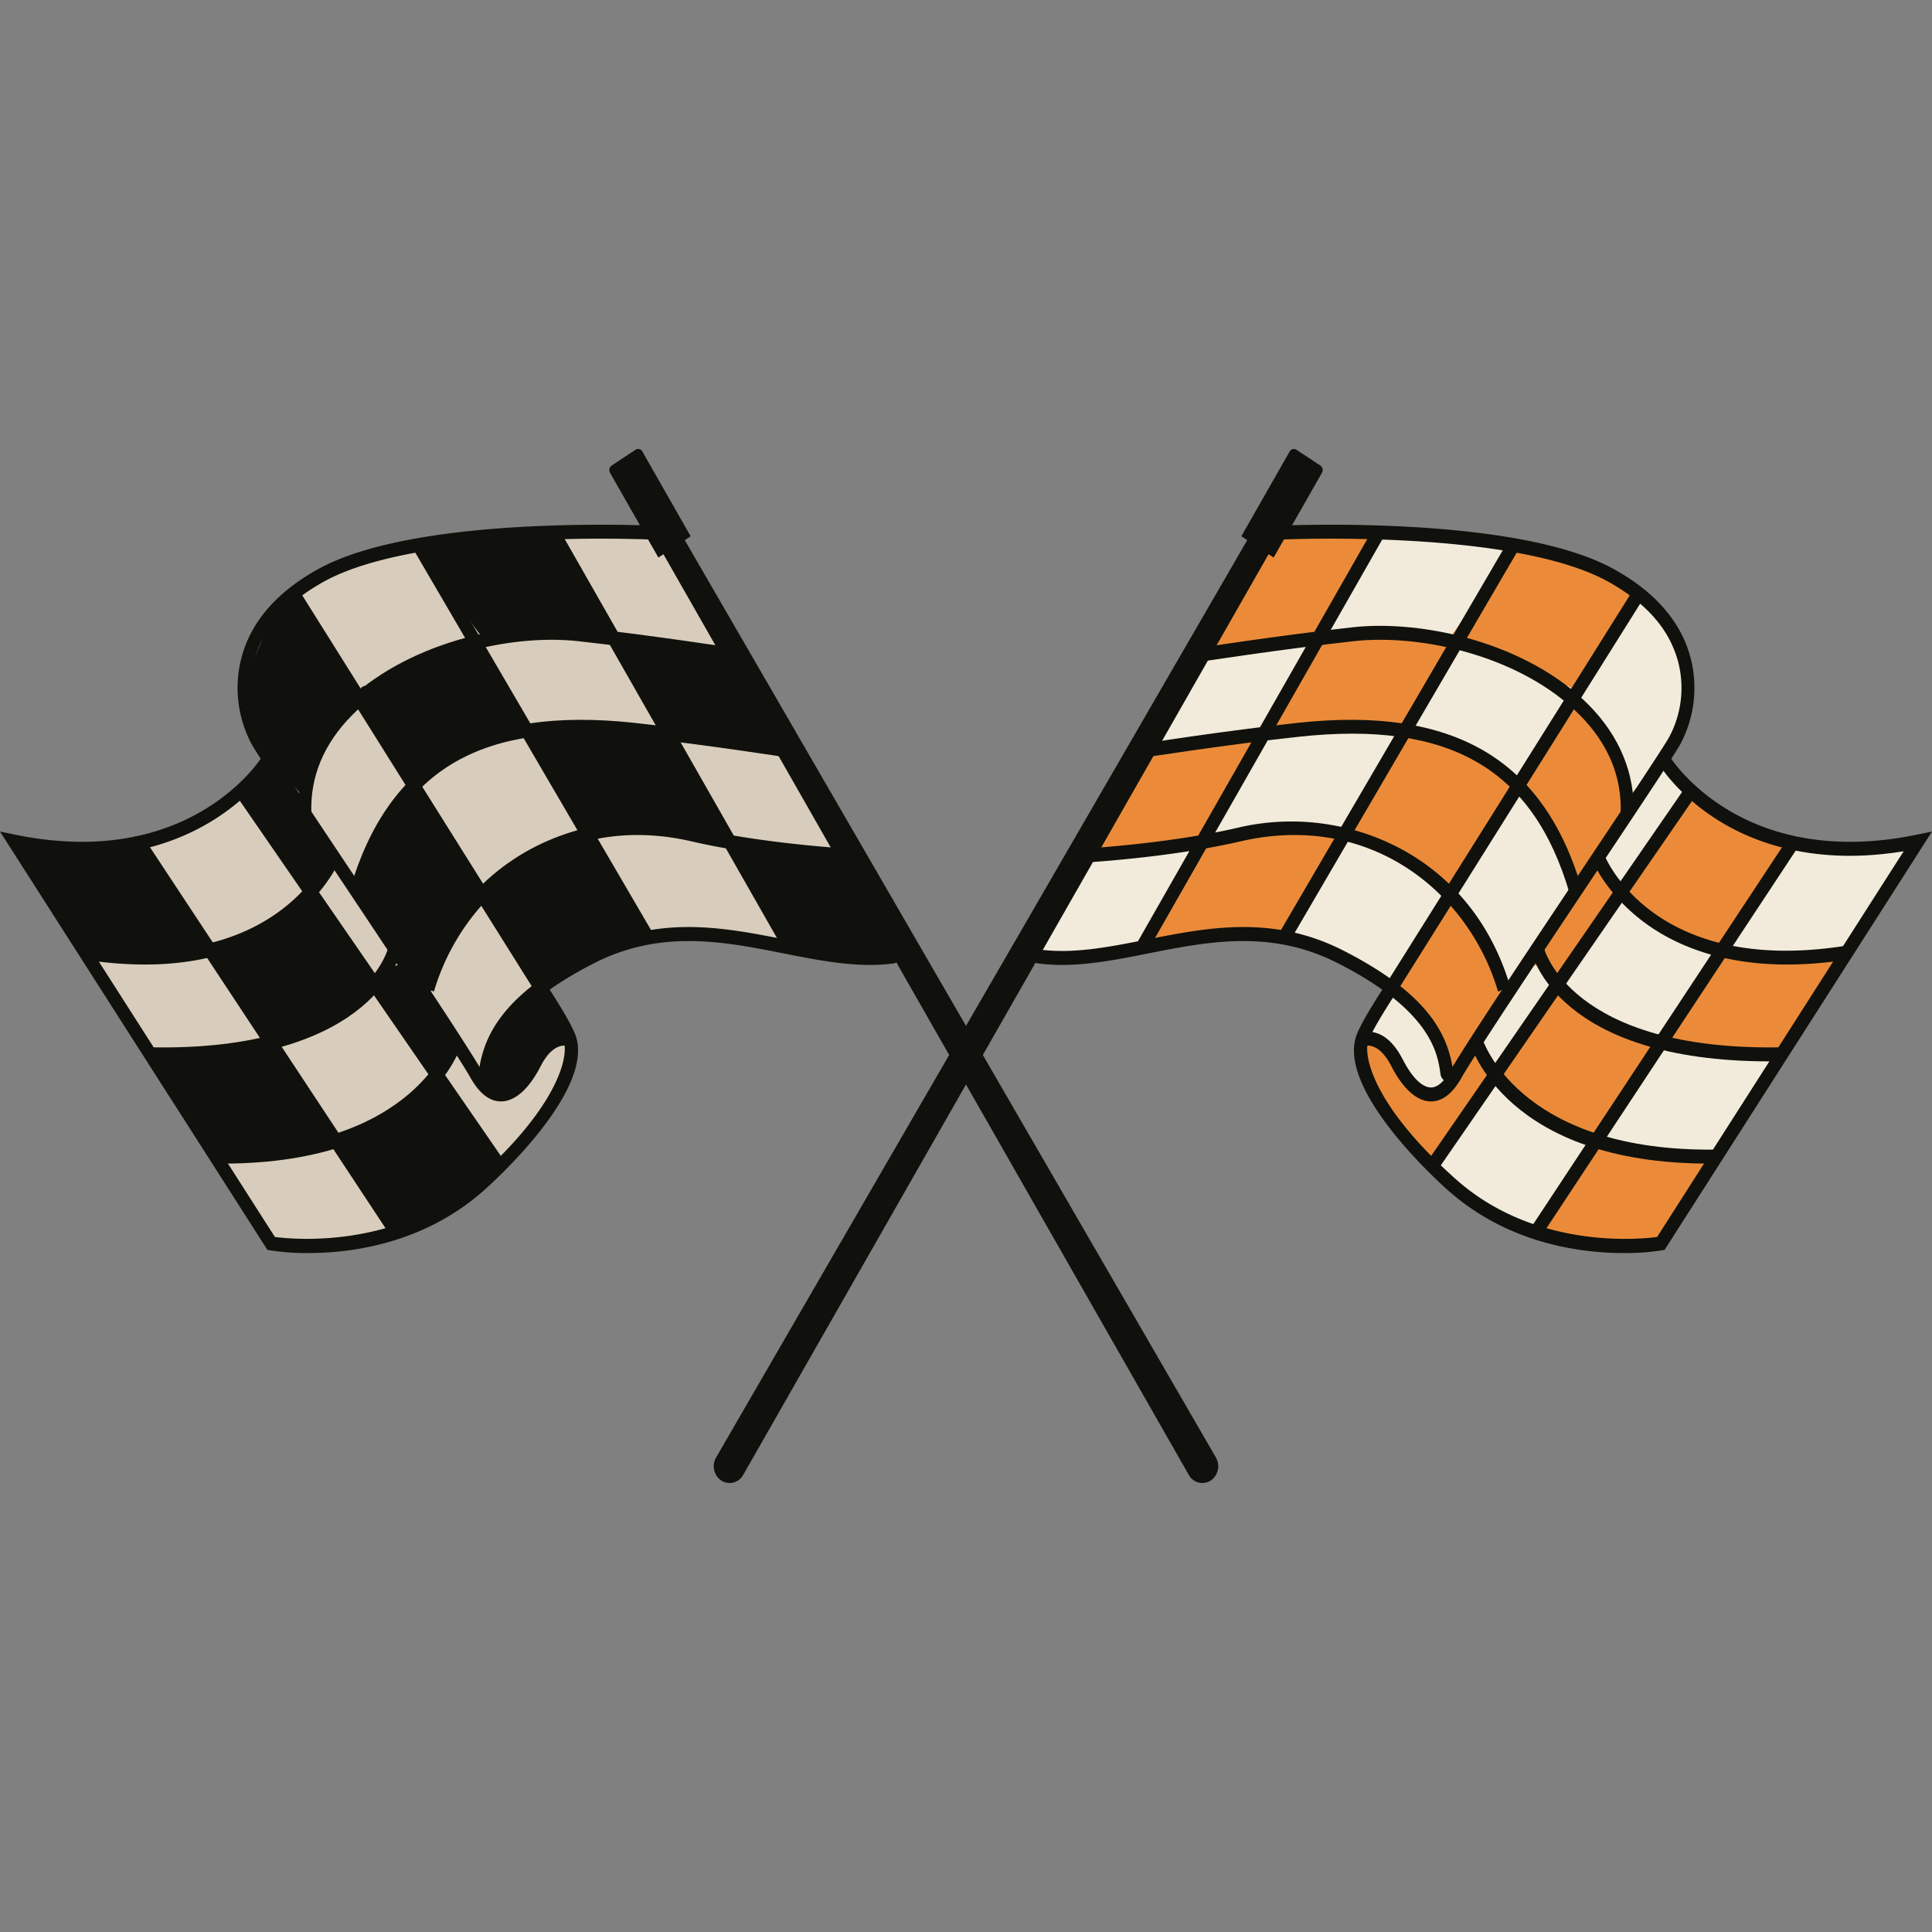 <?xml version="1.0" encoding="UTF-8"?> <svg xmlns="http://www.w3.org/2000/svg" viewBox="0 0 600 600"><rect x="0" y="0" width="600" height="600" fill="#808080" stroke="none"/> <title>Монтажная область 3312</title> <g id="e372aa4e-9fd6-415a-b801-262d4a076117" data-name="Слой 3"> <path d="M315.821,300.868l80.756-136.786s77.503,1.047,94.908,10.668,32.564,20.419,32.259,33.271-10.191,25.304-4.71,31.116l30.318,22.117,45.197,1.697-78.761,123.216s-31.532,5.888-48.966-6.856-39.968-34.78-43.358-48.054,8.58-24.351,8.58-24.351-23.656-19.749-46.163-16.807-33.453,6.342-46.772,6.797A86.158,86.158,0,0,0,315.821,300.868Z" style="fill:#eb8b39"></path> <path d="M556.152,262.679,533.853,294.26c12.105,4.863,25.492,3.639,38.346,2.234a6.366,6.366,0,0,0,2.894-.799,7.143,7.143,0,0,0,2.008-2.51q9.2-15.905,18.362-31.834a72.539,72.539,0,0,1-39.998.452l2.854-2.268" style="fill:#f2ebdb"></path> <path d="M494.763,355.087c10.744,3.796,22.255,4.007,33.561,4.182a8.621,8.621,0,0,0,4.173-.633c1.506-.783,2.486-2.367,3.393-3.878l16.653-27.764c-1.056,1.76-12.354.453-14.305.329a83.606,83.606,0,0,1-14.67-2.255c-3.555-.875-6.241-2.344-8.998.785-3.259,3.698-5.955,8.344-8.77,12.438Q500.115,346.56,494.763,355.087Z" style="fill:#f2ebdb"></path> <path d="M485.337,302.401l-2.195,3.916,19.742-27.617c.143-.2.29-.475.159-.684s-.511.13-.293.222c10.699,4.525,20.219,13.91,31.321,17.12A154.15,154.15,0,0,1,515.202,322.967a3.426,3.426,0,0,1-1.503,1.194,3.17,3.17,0,0,1-2.011-.319A95.203,95.203,0,0,1,485.684,308.204a7.657,7.657,0,0,1-2.124-2.41C483.083,304.803,484.638,303.225,485.337,302.401Z" style="fill:#f2ebdb"></path> <path d="M504.294,274.165c-.585.816-1.334,1.716-2.289,1.645a2.707,2.707,0,0,1-1.695-1.139,17.998,17.998,0,0,1-3.057-5.197,6.382,6.382,0,0,1-.515-3.372,7.339,7.339,0,0,1,1.299-2.679q9.089-13.584,18.569-26.86a1.19,1.19,0,0,1,.399-.404c.473-.234.96.271,1.27.721,1.332,1.935,5.896,6.558,5.888,8.972-.009,2.573-4.489,6.874-5.927,8.878C513.59,261.207,508.857,267.622,504.294,274.165Z" style="fill:#f2ebdb"></path> <path d="M465.646,333.663l-5.835-5.538a4.391,4.391,0,0,1-1.428-2.011,4.328,4.328,0,0,1,.33-2.458c1.681-4.664,4.639-8.643,7.552-12.542,2.254-3.016,5.678-10.044,9.256-11.199,2.699-.871,7.079,2.865,7.49,5.759.495,3.489-5.794,11.212-7.656,14.146Q470.806,326.983,465.646,333.663Z" style="fill:#f2ebdb"></path> <path d="M448.535,356.012c-1.575,2.147-3.233,4.958-2.113,7.414a6.956,6.956,0,0,0,2.072,2.35A122.585,122.585,0,0,0,472.713,381.41a3.358,3.358,0,0,0,1.359.435,3.099,3.099,0,0,0,1.621-.576c4.036-2.455,6.921-6.574,9.686-10.578,3.336-4.829,6.7-9.712,8.944-15.224a1.726,1.726,0,0,0,.144-1.343,1.555,1.555,0,0,0-.694-.622c-9.211-5.315-17.954-11.351-26.93-17.083-4.126-2.635-5.869,2.636-8.342,6.006Z" style="fill:#f2ebdb"></path> <path d="M435.929,332.013c1.042,1.873,1.931,3.904,3.426,5.38a7.601,7.601,0,0,0,10.694-.253,3.054,3.054,0,0,0,.854-1.503,3.799,3.799,0,0,0-.28-1.822A62.066,62.066,0,0,0,435.471,309.332a4.034,4.034,0,0,0-2.732-1.509c-1.158.044-2.057,1.071-2.758,2.064-2.008,2.843-5.832,8.175-3.391,11.665,1.06,1.516,3.083,2.523,4.371,3.809A30.106,30.106,0,0,1,435.929,332.013Z" style="fill:#f2ebdb"></path> <path d="M471.048,245.392Q460.976,259.628,451.96,274.683a3.814,3.814,0,0,0-.669,1.699,3.899,3.899,0,0,0,1.397,2.669c4.841,5.215,8.99,11.397,10.877,18.484,1.053,3.955,1.419,8.214,3.392,11.738l18.067-26.104a22.076,22.076,0,0,0,2.905-5.127c2.009-5.707-.689-11.965-3.322-17.37-2.57-5.275-5.339-10.788-10.004-13.992a19.675,19.675,0,0,1-3.228-2.343,4.136,4.136,0,0,1-1.228-3.769" style="fill:#f2ebdb"></path> <path d="M503.62,192.703,489.411,216.169c10.422,7.002,16.309,21.071,14.274,34.111,4.143-5.508,9.008-10.368,12.952-16.043S523.631,221.766,523.341,214.686c-.222-5.415-2.36-10.499-4.511-15.399a40.806,40.806,0,0,0-4.599-8.524c-1.098-1.435-4.819-5.652-6.872-4.927C505.889,186.355,504.532,191.196,503.62,192.703Z" style="fill:#f2ebdb"></path> <path d="M436.594,227.192a69.938,69.938,0,0,1,30.198,14.148c.967.777,2.035,1.621,3.24,1.535,1.407-.1,2.437-1.417,3.278-2.635a227.243,227.243,0,0,0,13.782-22.695c.614-1.158,1.238-2.507.835-3.768-.309-.968-4.121-1.278-4.92-1.834-7.958-5.538-14.004-9.709-23.334-11.506-8.067-1.553-10.169,4.003-14.234,10.576A172.617,172.617,0,0,0,436.594,227.192Z" style="fill:#f2ebdb"></path> <path d="M413.253,189.89a26.908,26.908,0,0,0-3.811,8.335,63.94,63.94,0,0,1,40.672-.059q10.627-14.287,19.878-29.68c-.217.362-10.952-2.151-12.185-2.305a98.215,98.215,0,0,0-25.954.227c-1.783.254-3.898.224-5.266,1.437-1.595,1.414-2.821,4.667-3.958,6.546Z" style="fill:#f2ebdb"></path> <path d="M374.022,201.823q-6.919,10.575-13.82,21.165c-1.857,2.849-3.764,5.833-4.259,9.272a139.525,139.525,0,0,0,35.471-4.809,178.4,178.4,0,0,0,18.496-30.739l-22.943,4.933c-3.583.77-7.17,1.542-10.681,2.629" style="fill:#f2ebdb"></path> <path d="M318.918,297.352a119.955,119.955,0,0,0,32.068-3.034,8.789,8.789,0,0,0,3.641-1.481,10.102,10.102,0,0,0,2.182-2.893q7.941-13.661,15.77-27.396c-.655,1.149-12.49.651-14.218.797-4.925.417-9.818,1.047-14.721,1.686-3.767.491-5.46.564-7.81,3.965-2.962,4.286-6.07,8.456-9.009,12.76C323.553,286.543,320.557,291.634,318.918,297.352Z" style="fill:#f2ebdb"></path> <path d="M377.169,255.494c-.692,1.327-1.382,2.967-.689,4.294.737,1.411,2.549,1.551,4.049,1.438,11.367-.856,22.86-6.16,33.8-2.728a3.52,3.52,0,0,0,2.1.244,3.593,3.593,0,0,0,1.668-1.623q10.012-15.285,19.178-31.185c-1.426-1.185-3.413-1.065-5.207-.889l-29.203,2.861c-3.147.308-7.165.295-10.055,1.819-2.129,1.123-2.839,3.431-4.078,5.506C384.746,241.911,380.783,248.567,377.169,255.494Z" style="fill:#f2ebdb"></path> <path d="M400.815,289.712l-1.035,1.622,16.378-28.375c1.412-2.447,3.491-3.861,6.144-3.481s4.953,2.096,7.137,3.761l18.687,14.244a2.604,2.604,0,0,1,.807.838,2.884,2.884,0,0,1-.266,2.365A90.134,90.134,0,0,1,431.374,307.01C423.044,299.738,411.272,292.276,400.815,289.712Z" style="fill:#f2ebdb"></path> <path d="M451.121,336.272a5.244,5.244,0,0,1-1.12-.128,2.99,2.99,0,0,1-2.631-2.468c-.879-6.385-2.707-19.668-31.851-34.528-20.776-10.595-40.153-6.762-58.889-3.055-12.517,2.476-24.338,4.812-36.025,2.83l.627-4.281c11.008,1.866,22.502-.404,34.669-2.811,19.365-3.831,39.39-7.794,61.342,3.4,25.983,13.248,32.018,25.61,33.847,36.112,5.682-9.522,23.776-36.644,39.832-60.711,12.977-19.452,25.234-37.824,27.442-41.697a32.359,32.359,0,0,0,2.812-23.358c-2.598-10-9.938-18.404-21.814-24.978-6.98-3.864-16.96-6.954-29.663-9.183-32.213-5.651-71.482-3.865-71.874-3.846l-.179-4.33c.399-.018,40.07-1.826,72.701,3.899,13.119,2.301,23.501,5.534,30.857,9.606,12.913,7.147,20.937,16.455,23.85,27.664a37.131,37.131,0,0,1-3.257,26.791c-2.286,4.008-14.018,21.594-27.604,41.959-16.834,25.233-35.914,53.832-40.441,61.766A2.867,2.867,0,0,1,451.121,336.272Z" style="fill:#10110c"></path> <path d="M444.412,342.057c-.068,0-.136,0-.204-.002-4.273-.113-8.579-4.011-12.126-10.976-3.961-7.779-8.243-6.278-8.42-6.206l-1.447-4.044c.312-.131,7.661-3.104,13.399,8.167,2.787,5.473,5.956,8.654,8.694,8.726.03.001.062.001.093.001,2.011,0,4.002-1.703,5.919-5.066l3.433,2.266C451.054,339.658,447.912,342.057,444.412,342.057Z" style="fill:#10110c"></path> <path d="M554.978,299.546c-21.564,0-35.707-6.681-44.299-13.066-11.94-8.873-16.034-18.962-16.203-19.387l3.704-1.699-1.852.85,1.85-.855c.619,1.543,15.859,37.665,75.05,28.318l.584,4.287A120.595,120.595,0,0,1,554.978,299.546Z" style="fill:#10110c"></path> <path d="M549.638,329.621c-65.925,0-73.874-33.068-74.185-34.502l3.919-.998c.073.324,8.127,32.359,73.935,31.131l.069,4.334Q551.476,329.621,549.638,329.621Z" style="fill:#10110c"></path> <path d="M530.792,361.366c-63.007,0-73.996-36.331-74.437-37.895l3.85-1.268c.102.352,10.787,34.827,70.648,34.827.713,0,1.43-.004,2.158-.015l.051,4.334C532.3,361.361,531.539,361.366,530.792,361.366Z" style="fill:#10110c"></path> <polygon points="478.606 383.96 475.323 381.45 555.698 259.678 558.981 262.188 478.606 383.96" style="fill:#10110c"></polygon> <polygon points="446.365 363.488 443.13 360.907 523.683 244.08 526.918 246.662 446.365 363.488" style="fill:#10110c"></polygon> <path d="M504.258,389.146c-13.45,0-35.9-2.907-54.573-19.483-3.457-3.068-33.626-30.47-28.648-47.47,1.249-4.262,8.542-15.302,9.369-16.547l76.814-122.487,3.339,2.425L433.713,308.12c-2.177,3.276-7.94,12.32-8.836,15.376-1.488,5.085,2.315,20.582,27.37,42.824,24.491,21.74,56.813,18.569,62.386,17.831l76.569-119.786c-27.401,4.481-46.223-2.548-57.381-9.471-12.878-7.988-18.544-17.403-18.779-17.801l3.394-2.332c.213.36,22.003,35.699,76.753,24.473L600,258.247,516.959,388.158l-.848.149A74.175,74.175,0,0,1,504.258,389.146Z" style="fill:#10110c"></path> <polygon points="400.555 292.282 397.146 289.976 468.319 168.123 471.728 170.43 400.555 292.282" style="fill:#10110c"></polygon> <polygon points="356.467 295.233 353.034 292.967 426.44 164.217 429.873 166.483 356.467 295.233" style="fill:#10110c"></polygon> <path d="M465.232,307.932c-8.9-30.328-39.262-56.086-80.074-46.619-22.123,5.128-48.959,6.609-49.228,6.622l-.201-4.327c.265-.015,26.784-1.479,48.581-6.531a72.393,72.393,0,0,1,50.792,6.564c16.601,8.961,28.348,23.825,33.97,42.985Z" style="fill:#10110c"></path> <path d="M487.425,277.365c-11.336-38.625-37.222-53.613-83.927-48.572-22.307,2.405-48.55,6.524-48.813,6.565l-.584-4.287c.263-.042,26.595-4.176,48.996-6.591,48.3-5.208,76.314,11.187,88.168,51.579Z" style="fill:#10110c"></path> <path d="M507.323,252.847l-4.023-.185c.449-11.317-3.789-21.584-12.596-30.514-17.98-18.229-48.964-25.377-70.288-23.024-22.308,2.467-48.559,6.526-48.822,6.566l-.574-4.289c.263-.041,26.596-4.112,48.985-6.588,22.22-2.468,54.6,5.057,73.459,24.179C503.026,228.687,507.818,240.394,507.323,252.847Z" style="fill:#10110c"></path> <path d="M387.729,167.072,222.4,452.621a5.416,5.416,0,0,0,1.522,7.123h0a4.79,4.79,0,0,0,6.908-1.736l163.322-286.21" style="fill:#10110c"></path> <path d="M410.03,144.564l-7.401-4.888a1.478,1.478,0,0,0-2.117.546l-15.003,26.315,10.026,6.621,15.003-26.315A1.731,1.731,0,0,0,410.03,144.564Z" style="fill:#10110c"></path> <path d="M284.179,300.868,203.424,164.082s-77.503,1.047-94.908,10.668S75.952,195.169,76.256,208.021,86.448,233.325,80.966,239.137L50.648,261.255,5.451,262.952l78.761,123.216s31.532,5.888,48.966-6.856,39.968-34.78,43.358-48.054-8.58-24.351-8.58-24.351,23.656-19.749,46.163-16.807,33.453,6.342,46.772,6.797A86.158,86.158,0,0,1,284.179,300.868Z" style="fill:#d8cdbc"></path> <path d="M43.848,262.679,66.147,294.26c-12.105,4.863-25.492,3.639-38.346,2.234a6.366,6.366,0,0,1-2.894-.799,7.143,7.143,0,0,1-2.008-2.51q-9.2-15.905-18.362-31.834a72.539,72.539,0,0,0,39.998.452l-2.854-2.268" style="fill:#10110c"></path> <path d="M105.237,355.087c-10.744,3.796-22.255,4.007-33.561,4.182a8.621,8.621,0,0,1-4.173-.633c-1.506-.783-2.486-2.367-3.393-3.878l-16.653-27.764c1.056,1.76,12.354.453,14.305.329a83.606,83.606,0,0,0,14.67-2.255c3.555-.875,6.241-2.344,8.998.785,3.259,3.698,5.955,8.344,8.77,12.438Q99.885,346.56,105.237,355.087Z" style="fill:#10110c"></path> <path d="M114.663,302.401l2.195,3.916L97.116,278.7c-.143-.2-.29-.475-.159-.684s.511.13.293.222c-10.699,4.525-20.219,13.91-31.321,17.12A154.15,154.15,0,0,0,84.798,322.967a3.426,3.426,0,0,0,1.503,1.194,3.17,3.17,0,0,0,2.011-.319,95.203,95.203,0,0,0,26.004-15.638,7.657,7.657,0,0,0,2.124-2.41C116.917,304.803,115.362,303.225,114.663,302.401Z" style="fill:#10110c"></path> <path d="M95.706,274.165c.585.816,1.334,1.716,2.289,1.645a2.707,2.707,0,0,0,1.695-1.139,17.998,17.998,0,0,0,3.057-5.197,6.382,6.382,0,0,0,.515-3.372,7.339,7.339,0,0,0-1.299-2.679q-9.089-13.584-18.569-26.86a1.19,1.19,0,0,0-.399-.404c-.473-.234-.96.271-1.27.721-1.332,1.935-5.896,6.558-5.888,8.972.009,2.573,4.489,6.874,5.927,8.878C86.41,261.207,91.143,267.622,95.706,274.165Z" style="fill:#10110c"></path> <path d="M134.354,333.663l5.835-5.538a4.391,4.391,0,0,0,1.428-2.011,4.328,4.328,0,0,0-.33-2.458c-1.681-4.664-4.639-8.643-7.552-12.542-2.254-3.016-5.678-10.044-9.256-11.199-2.699-.871-7.079,2.865-7.49,5.759-.495,3.489,5.794,11.212,7.656,14.146Q129.194,326.983,134.354,333.663Z" style="fill:#10110c"></path> <path d="M151.465,356.012c1.575,2.147,3.233,4.958,2.113,7.414a6.956,6.956,0,0,1-2.072,2.35,122.585,122.585,0,0,1-24.22,15.633,3.358,3.358,0,0,1-1.359.435,3.099,3.099,0,0,1-1.621-.576c-4.036-2.455-6.921-6.574-9.686-10.578-3.336-4.829-6.7-9.712-8.944-15.224a1.726,1.726,0,0,1-.144-1.343,1.555,1.555,0,0,1,.694-.622c9.211-5.315,17.954-11.351,26.93-17.083,4.126-2.635,5.869,2.636,8.342,6.006Z" style="fill:#10110c"></path> <path d="M164.071,332.013c-1.042,1.873-1.931,3.904-3.426,5.38a7.601,7.601,0,0,1-10.694-.253,3.054,3.054,0,0,1-.854-1.503,3.799,3.799,0,0,1,.28-1.822A62.066,62.066,0,0,1,164.529,309.332a4.034,4.034,0,0,1,2.732-1.509c1.158.044,2.057,1.071,2.758,2.064,2.008,2.843,5.832,8.175,3.391,11.665-1.06,1.516-3.083,2.523-4.371,3.809A30.106,30.106,0,0,0,164.071,332.013Z" style="fill:#10110c"></path> <path d="M128.952,245.392q10.072,14.236,19.088,29.291a3.814,3.814,0,0,1,.669,1.699,3.899,3.899,0,0,1-1.397,2.669c-4.841,5.215-8.99,11.397-10.877,18.484-1.053,3.955-1.419,8.214-3.392,11.738l-18.067-26.104a22.076,22.076,0,0,1-2.905-5.127c-2.009-5.707.689-11.965,3.322-17.37,2.57-5.275,5.339-10.788,10.004-13.992a19.675,19.675,0,0,0,3.228-2.343,4.136,4.136,0,0,0,1.228-3.769" style="fill:#10110c"></path> <path d="M96.38,192.703l14.209,23.466c-10.422,7.002-16.309,21.071-14.274,34.111-4.143-5.508-9.008-10.368-12.952-16.043S76.369,221.766,76.659,214.686c.222-5.415,2.36-10.499,4.511-15.399a40.806,40.806,0,0,1,4.599-8.524c1.098-1.435,4.819-5.652,6.872-4.927C94.111,186.355,95.468,191.196,96.38,192.703Z" style="fill:#10110c"></path> <path d="M163.406,227.192a69.938,69.938,0,0,0-30.198,14.148c-.967.777-2.035,1.621-3.24,1.535-1.407-.1-2.437-1.417-3.278-2.635a227.243,227.243,0,0,1-13.782-22.695c-.614-1.158-1.238-2.507-.835-3.768.309-.968,4.121-1.278,4.92-1.834,7.958-5.538,14.004-9.709,23.334-11.506,8.067-1.553,10.169,4.003,14.234,10.576A172.617,172.617,0,0,1,163.406,227.192Z" style="fill:#10110c"></path> <path d="M186.747,189.89a26.908,26.908,0,0,1,3.811,8.335,63.94,63.94,0,0,0-40.672-.059q-10.627-14.287-19.878-29.68c.217.362,10.952-2.151,12.185-2.305a98.215,98.215,0,0,1,25.954.227c1.783.254,3.898.224,5.266,1.437,1.595,1.414,2.821,4.667,3.958,6.546Z" style="fill:#10110c"></path> <path d="M225.978,201.823q6.919,10.575,13.82,21.165c1.857,2.849,3.764,5.833,4.259,9.272a139.525,139.525,0,0,1-35.471-4.809,178.4,178.4,0,0,1-18.496-30.739l22.943,4.933c3.583.77,7.17,1.542,10.681,2.629" style="fill:#10110c"></path> <path d="M281.082,297.352a119.955,119.955,0,0,1-32.068-3.034,8.789,8.789,0,0,1-3.641-1.481,10.102,10.102,0,0,1-2.182-2.893q-7.941-13.661-15.77-27.396c.655,1.149,12.49.651,14.218.797,4.925.417,9.818,1.047,14.721,1.686,3.767.491,5.46.564,7.81,3.965,2.962,4.286,6.07,8.456,9.009,12.76C276.447,286.543,279.443,291.634,281.082,297.352Z" style="fill:#10110c"></path> <path d="M222.831,255.494c.692,1.327,1.382,2.967.689,4.294-.737,1.411-2.549,1.551-4.049,1.438-11.367-.856-22.86-6.16-33.8-2.728a3.52,3.52,0,0,1-2.1.244,3.593,3.593,0,0,1-1.668-1.623q-10.012-15.285-19.178-31.185c1.426-1.185,3.413-1.065,5.207-.889l29.203,2.861c3.147.308,7.165.295,10.055,1.819,2.129,1.123,2.839,3.431,4.078,5.506C215.254,241.911,219.218,248.567,222.831,255.494Z" style="fill:#10110c"></path> <path d="M199.185,289.712l1.035,1.622L183.842,262.959c-1.412-2.447-3.491-3.861-6.144-3.481s-4.953,2.096-7.137,3.761l-18.687,14.244a2.604,2.604,0,0,0-.807.838,2.884,2.884,0,0,0,.266,2.365A90.134,90.134,0,0,0,168.626,307.01C176.956,299.738,188.728,292.276,199.185,289.712Z" style="fill:#10110c"></path> <path d="M148.879,336.272a2.866,2.866,0,0,1-2.632-1.348c-4.527-7.932-23.607-36.532-40.441-61.765C92.22,252.794,80.488,235.208,78.202,231.2a37.131,37.131,0,0,1-3.257-26.791c2.913-11.209,10.937-20.517,23.85-27.664,7.357-4.073,17.738-7.305,30.856-9.606,32.633-5.724,72.306-3.918,72.702-3.899l-.179,4.33c-.39-.019-39.66-1.805-71.875,3.846-12.702,2.229-22.682,5.319-29.662,9.183-11.876,6.574-19.216,14.978-21.814,24.978a32.359,32.359,0,0,0,2.812,23.358c2.208,3.874,14.465,22.246,27.442,41.697,16.057,24.068,34.152,51.191,39.832,60.711,1.828-10.501,7.864-22.864,33.847-36.112,21.952-11.193,41.975-7.231,61.342-3.4,12.169,2.406,23.662,4.679,34.669,2.811l.627,4.281c-11.688,1.983-23.509-.354-36.024-2.83-18.736-3.706-38.111-7.54-58.89,3.055-29.144,14.86-30.972,28.143-31.851,34.526a2.989,2.989,0,0,1-2.631,2.471A5.237,5.237,0,0,1,148.879,336.272Z" style="fill:#10110c"></path> <path d="M155.588,342.057c-3.5.001-6.641-2.399-9.341-7.133l3.433-2.266c1.947,3.414,3.986,5.11,6.013,5.065,2.738-.072,5.906-3.253,8.694-8.726,5.739-11.276,13.088-8.298,13.399-8.167l-1.447,4.044c-.182-.072-4.461-1.573-8.42,6.206-3.546,6.965-7.853,10.863-12.126,10.976C155.724,342.057,155.656,342.057,155.588,342.057Z" style="fill:#10110c"></path> <path d="M44.983,299.546a120.375,120.375,0,0,1-18.794-1.552l.584-4.287c59.396,9.384,74.899-27.935,75.048-28.313l3.704,1.699C105.38,267.458,92.049,299.546,44.983,299.546Z" style="fill:#10110c"></path> <path d="M50.362,329.621c-1.229,0-2.468-.012-3.738-.035l.069-4.334c66.096,1.295,73.864-30.795,73.933-31.119l3.921.986C124.236,296.553,116.276,329.621,50.362,329.621Z" style="fill:#10110c"></path> <path d="M69.208,361.366c-.751,0-1.504-.005-2.27-.016l.051-4.334c.73.011,1.459.015,2.176.015,60.095,0,70.528-34.469,70.629-34.821l3.852,1.261C143.204,325.035,132.204,361.366,69.208,361.366Z" style="fill:#10110c"></path> <polygon points="121.394 383.96 41.02 262.188 44.303 259.678 124.677 381.45 121.394 383.96" style="fill:#10110c"></polygon> <polygon points="153.635 363.488 73.082 246.662 76.317 244.08 156.87 360.907 153.635 363.488" style="fill:#10110c"></polygon> <path d="M95.742,389.146a74.161,74.161,0,0,1-11.852-.839l-.848-.149L0,258.247l4.811.986c54.748,11.224,76.54-24.113,76.754-24.473l3.394,2.332c-.219.373-22.092,36.101-76.162,27.273l76.568,119.784c5.576.737,37.937,3.878,62.387-17.83,25.055-22.243,28.859-37.739,27.37-42.825-.896-3.055-6.66-12.099-8.805-15.326L89.441,185.584l3.339-2.425,76.846,122.536c.795,1.197,8.089,12.237,9.337,16.497,4.977,17.001-25.192,44.403-28.648,47.471C131.644,386.239,109.193,389.146,95.742,389.146Z" style="fill:#10110c"></path> <polygon points="199.445 292.282 128.272 170.43 131.681 168.123 202.854 289.976 199.445 292.282" style="fill:#10110c"></polygon> <polygon points="243.533 295.233 170.127 166.483 173.56 164.217 246.966 292.967 243.533 295.233" style="fill:#10110c"></polygon> <path d="M134.768,307.932l-3.84-1.306c5.622-19.161,17.369-34.024,33.97-42.985a72.417,72.417,0,0,1,50.792-6.564c21.796,5.052,48.315,6.517,48.581,6.531l-.201,4.327c-.268-.014-27.105-1.494-49.228-6.622C174.036,251.851,143.668,277.604,134.768,307.932Z" style="fill:#10110c"></path> <path d="M112.575,277.365l-3.84-1.306c11.855-40.393,39.868-56.78,88.168-51.579,22.401,2.415,48.732,6.548,48.996,6.591l-.584,4.287c-.262-.041-26.505-4.16-48.813-6.565C149.79,223.752,123.911,238.741,112.575,277.365Z" style="fill:#10110c"></path> <path d="M92.677,252.847c-.494-12.453,4.297-24.16,13.859-33.854,18.859-19.119,51.229-26.638,73.459-24.179,22.39,2.476,48.721,6.546,48.985,6.588l-.574,4.289c-.262-.04-26.515-4.099-48.822-6.566-21.326-2.352-52.308,4.794-70.288,23.024-8.808,8.93-13.046,19.197-12.596,30.514Z" style="fill:#10110c"></path> <path d="M212.271,167.072,377.6,452.621a5.416,5.416,0,0,1-1.522,7.123h0a4.79,4.79,0,0,1-6.908-1.736l-163.322-286.21" style="fill:#10110c"></path> <path d="M189.97,144.564l7.401-4.888a1.478,1.478,0,0,1,2.117.546l15.003,26.315L204.466,173.157,189.463,146.843A1.731,1.731,0,0,1,189.97,144.564Z" style="fill:#10110c"></path> </g> </svg> 